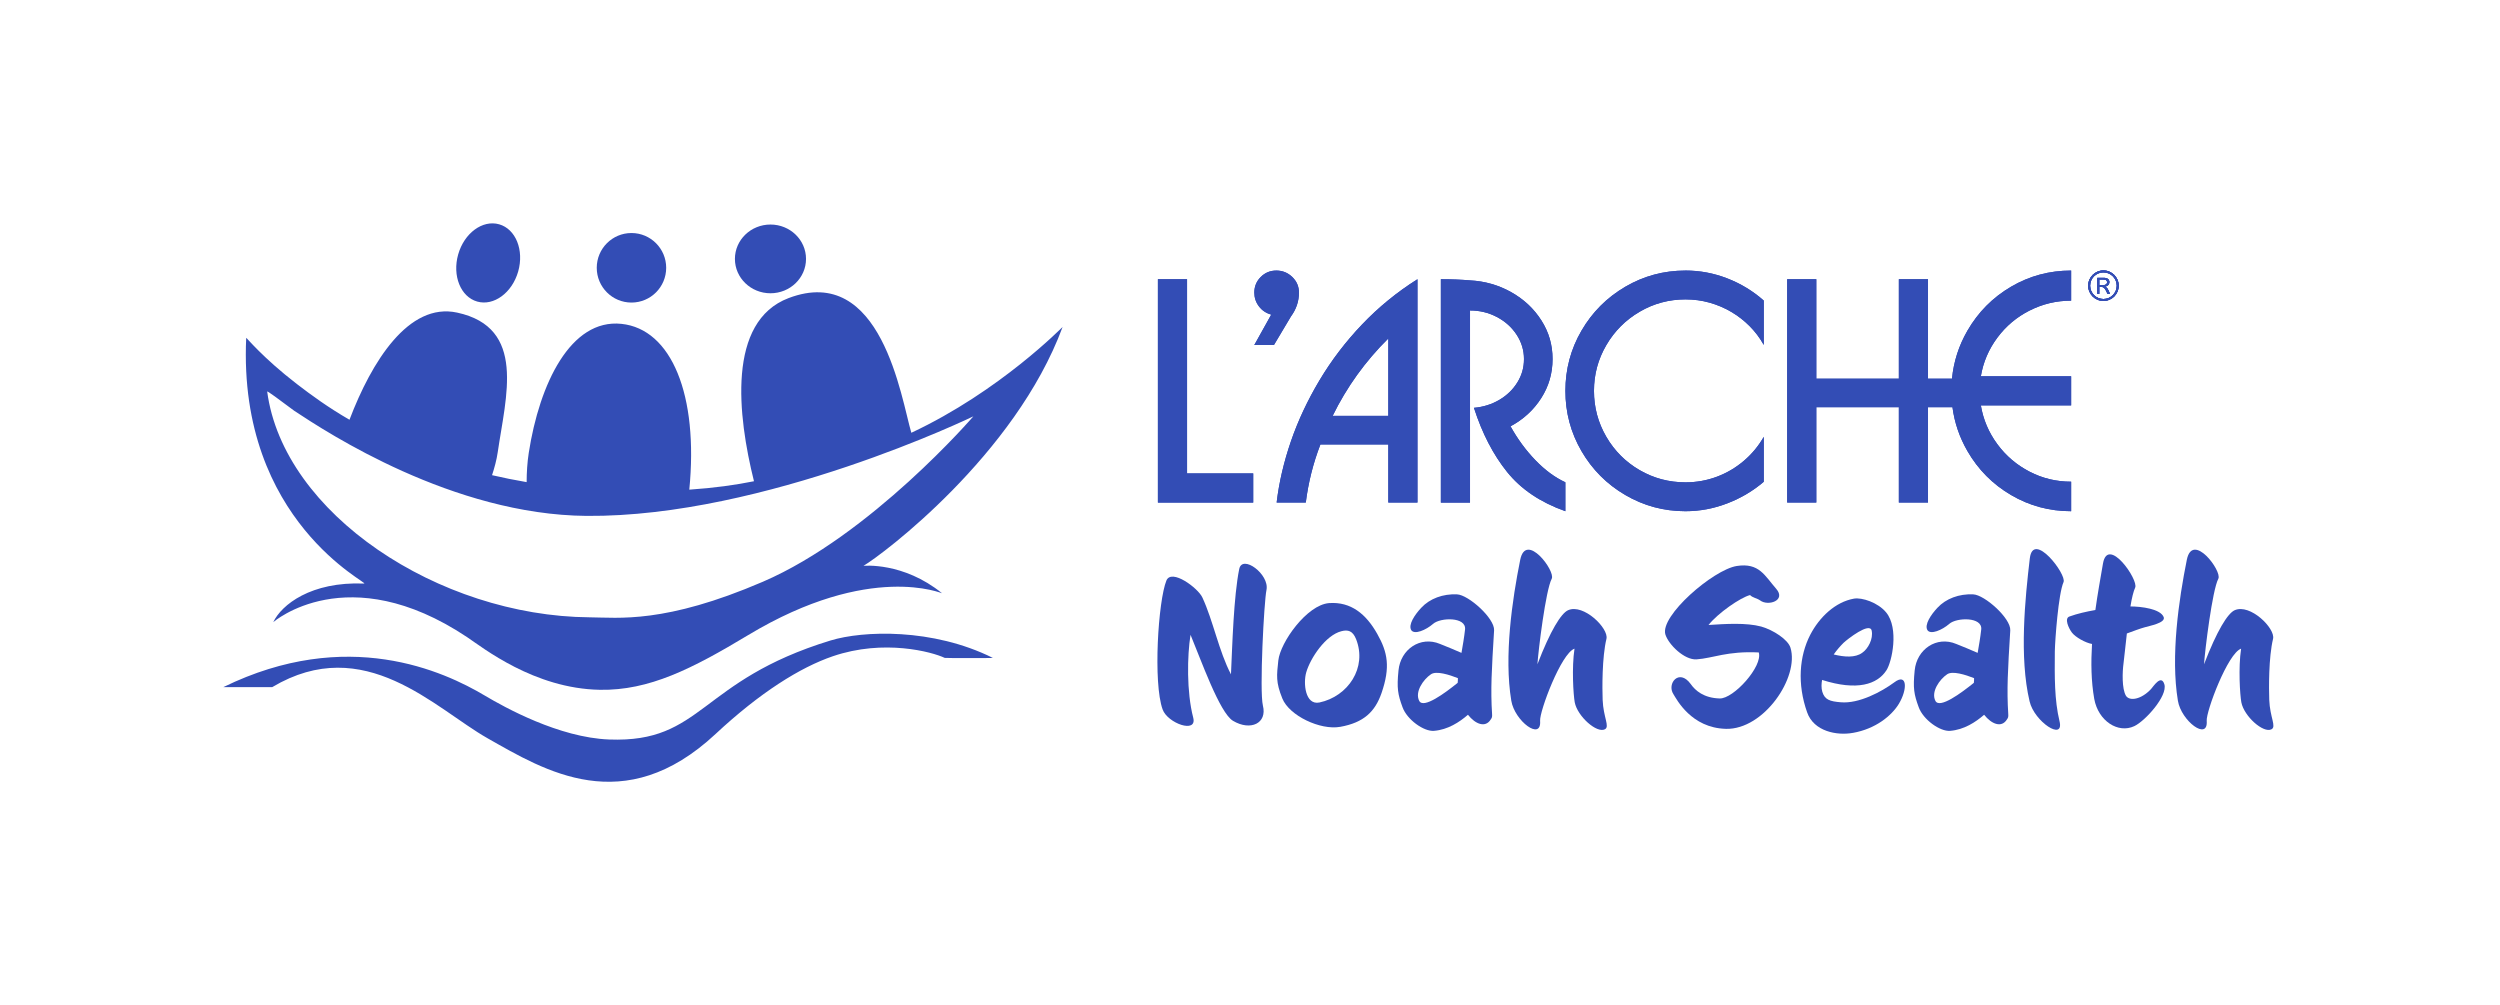 <?xml version="1.0" encoding="UTF-8"?><svg id="LOGO" xmlns="http://www.w3.org/2000/svg" viewBox="0 0 2487.22 1000"><defs><style>.cls-1{fill:#334db5;}</style></defs><g><g><polygon class="cls-1" points="1180.99 277.78 1151.98 277.78 1151.98 500 1246.82 500 1246.82 470.99 1180.99 470.99 1180.99 277.78"/><path class="cls-1" d="m1292.31,291.09c0-6.08-2.22-11.25-6.65-15.52-4.44-4.27-9.72-6.4-15.84-6.4s-11.25,2.13-15.52,6.4c-4.27,4.27-6.4,9.44-6.4,15.52,0,5.11,1.54,9.69,4.63,13.74,3.08,4.05,7.16,6.78,12.22,8.17l-16.85,30.24h19.53l16.93-28.43c5.3-7.23,7.96-15.14,7.96-23.73Z"/><path class="cls-1" d="m1355.13,322.77c-16.37,17.17-30.5,35.71-42.39,55.63-11.89,19.92-21.36,40.15-28.43,60.69-7.06,20.54-11.8,40.85-14.21,60.91h29.01c2.51-19.92,7.35-39.18,14.54-57.8h67.56v57.8h29.01v-222.22c-20.35,12.83-38.71,27.83-55.09,44.99Zm26.08,91h-55.41c14.03-28.69,32.5-54.37,55.41-77.04v77.04Z"/><path class="cls-1" d="m1502.8,424.12c12.78-6.85,22.94-16.17,30.5-27.96,7.55-11.79,11.33-24.77,11.33-38.95s-3.68-26.66-11.05-38.3c-7.36-11.65-17.33-21.02-29.92-28.14-12.59-7.11-26.31-11.06-41.16-11.83-8.87-.77-18.54-1.16-29.01-1.16v222.22h29.01v-191.12c9.6,0,18.52,2.17,26.76,6.51,8.25,4.34,14.79,10.22,19.64,17.65,4.85,7.43,7.27,15.48,7.27,24.16s-2.19,16.14-6.58,23.26c-4.39,7.11-10.37,12.9-17.94,17.36-7.57,4.46-15.99,7.1-25.25,7.92,8.15,25.32,19.14,46.59,32.99,63.8,13.84,17.22,33.16,30.24,57.97,39.06v-28.79c-10.28-4.72-20.2-12.03-29.76-21.92-9.55-9.88-17.82-21.15-24.81-33.78Z"/><path class="cls-1" d="m1676.84,269.17c-21.56,0-41.52,5.38-59.89,16.13-18.37,10.76-32.89,25.32-43.56,43.69-10.67,18.37-16,38.34-16,59.89s5.33,41.52,16,59.9c10.67,18.37,25.19,32.94,43.56,43.69,18.37,10.75,38.34,16.13,59.89,16.13,14.32,0,28.25-2.62,41.78-7.87,13.53-5.24,25.57-12.39,36.13-21.43v-44.74c-5.16,9.07-11.75,17.04-19.78,23.89-8.03,6.85-17,12.14-26.91,15.85-9.91,3.72-20.31,5.57-31.21,5.57-16.45,0-31.65-4.05-45.61-12.16-13.96-8.11-25.02-19.17-33.17-33.19-8.15-14.02-12.23-29.23-12.23-45.64s4.07-31.47,12.23-45.46c8.15-14,19.22-25.08,33.2-33.27,13.99-8.18,29.18-12.27,45.57-12.27,8.25,0,16.18,1.06,23.8,3.19,7.62,2.12,14.83,5.18,21.63,9.16,6.8,3.98,12.96,8.76,18.48,14.33,5.52,5.57,10.19,11.79,14,18.64v-44.16c-10.66-9.43-22.71-16.77-36.17-22.01-13.45-5.24-27.37-7.87-41.74-7.87Z"/><path class="cls-1" d="m2019.3,308.92c12.9-6.53,26.66-9.8,41.27-9.8v-29.95c-21.61,0-41.55,5.36-59.82,16.09-18.28,10.73-32.73,25.31-43.37,43.73-8.6,14.9-13.72,30.82-15.36,47.74h-23.87v-98.96h-29.01v98.96h-82.1v-98.96h-29.01v222.22h29.01v-94.84h82.1v94.84h29.01v-94.84h24.34c2.03,15.39,6.99,29.93,14.89,43.62,10.63,18.42,25.09,33,43.37,43.73,18.28,10.73,38.22,16.1,59.82,16.1v-29.37c-14.76,0-28.56-3.33-41.41-9.99-12.85-6.66-23.55-15.8-32.08-27.41-8.54-11.61-13.99-24.44-16.35-38.49h89.84v-29.01h-89.84c2.36-14.03,7.82-26.81,16.38-38.34,8.56-11.53,19.29-20.56,32.19-27.09Z"/></g><g><path class="cls-1" d="m628.24,301.02c19.08,0,34.54-15.49,34.54-34.59s-15.47-34.59-34.54-34.59-34.54,15.49-34.54,34.59,15.47,34.59,34.54,34.59Z"/><path class="cls-1" d="m766.53,291.77c19.54,0,35.37-15.3,35.37-34.19s-15.84-34.19-35.37-34.19-35.37,15.31-35.37,34.19,15.84,34.19,35.37,34.19Z"/><path class="cls-1" d="m474.8,300.03c16.49,4.67,34.73-8.75,40.75-29.98,6.02-21.23-2.47-42.22-18.96-46.9-16.49-4.67-34.73,8.75-40.75,29.98-6.02,21.23,2.48,42.23,18.96,46.9Z"/><path class="cls-1" d="m826.36,637.19c-131.29,40.12-126.78,102.09-220.32,98.53-49.86-1.9-103.85-31.89-123.69-43.68-40.72-24.22-136.87-68.73-260.13-8.45h48.65c91.82-54.7,161.94,21.3,214.23,50.92,56.8,32.18,135.66,80.75,226.81-4.28,44.29-41.31,84.24-66.25,116.64-77.33,50.85-17.39,98.85-4.33,111.34,1.63.61.29,48.4.27,47.87,0-60.03-29.91-129.4-27.11-161.4-17.33Z"/><path class="cls-1" d="m362.22,580.57c-52.88-2.14-82.14,21.13-90.36,38.4,0,0,73.74-64.4,192.74,14.84,15.67,10.43,66.74,51.31,132.25,52.46,48.96.86,91.62-20.82,147.48-54.42,121.97-73.36,193.8-40.9,192.88-41.65-38.68-31.35-78.17-27.26-78.17-27.26,18.7-10.92,150.84-109.98,198.11-237.6.18-.48-61.89,63.68-150.48,105.22-10.1-34.21-29.6-169.09-122.09-134.01-61.46,23.31-50.76,116.74-34.46,182.22-18.12,3.65-38.82,6.64-64.35,8.38,9.26-94.12-17.65-159.84-67.6-164.97-50.38-5.18-81.45,59.33-92.13,128.41-1.46,9.46-2.1,19.74-2.09,29.07-11.88-2.03-23.35-4.35-34.42-6.92,2.34-7.15,4.52-15,5.67-22.91,8.05-55.5,28.7-123.88-40.38-138.83-48.41-10.48-85.18,48.91-107.13,106.6-.14-.08-.28-.16-.42-.24-20.63-11.93-37.65-24.32-51.95-35.34-34.1-26.27-50.35-46.55-50.38-45.91-8.43,183.21,124.4,244.75,117.28,244.46Zm-69.51-171.91h0s.05.04.07.05c0,0,0,0,0,0h0c33.11,21.91,157.59,103.48,290.94,104.55,177.35,1.42,384.68-99.05,384.68-99.05,0,0-101.93,118.28-209.47,164.58-97.58,42.01-143.77,35.6-172.36,35.37-150.28-1.19-304.59-103.27-320.74-224.59-.14-1.03,11.74,7.76,26.88,19.09Z"/></g><g><polygon class="cls-1" points="1180.99 277.78 1151.98 277.78 1151.98 500 1246.82 500 1246.82 470.99 1180.99 470.99 1180.99 277.78"/><path class="cls-1" d="m1292.31,291.09c0-6.08-2.22-11.25-6.65-15.52-4.44-4.27-9.72-6.4-15.84-6.4s-11.25,2.13-15.52,6.4c-4.27,4.27-6.4,9.44-6.4,15.52,0,5.11,1.54,9.69,4.63,13.74,3.08,4.05,7.16,6.78,12.22,8.17l-16.85,30.24h19.53l16.93-28.43c5.3-7.23,7.96-15.14,7.96-23.73Z"/><path class="cls-1" d="m1355.13,322.77c-16.37,17.17-30.5,35.71-42.39,55.63-11.89,19.92-21.36,40.15-28.43,60.69-7.06,20.54-11.8,40.85-14.21,60.91h29.01c2.51-19.92,7.35-39.18,14.54-57.8h67.56v57.8h29.01v-222.22c-20.35,12.83-38.71,27.83-55.09,44.99Zm26.08,91h-55.41c14.03-28.69,32.5-54.37,55.41-77.04v77.04Z"/><path class="cls-1" d="m1502.8,424.12c12.78-6.85,22.94-16.17,30.5-27.96,7.55-11.79,11.33-24.77,11.33-38.95s-3.68-26.66-11.05-38.3c-7.36-11.65-17.33-21.02-29.92-28.14-12.59-7.11-26.31-11.06-41.16-11.83-8.87-.77-18.54-1.16-29.01-1.16v222.22h29.01v-191.12c9.6,0,18.52,2.17,26.76,6.51,8.25,4.34,14.79,10.22,19.64,17.65,4.85,7.43,7.27,15.48,7.27,24.16s-2.19,16.14-6.58,23.26c-4.39,7.11-10.37,12.9-17.94,17.36-7.57,4.46-15.99,7.1-25.25,7.92,8.15,25.32,19.14,46.59,32.99,63.8,13.84,17.22,33.16,30.24,57.97,39.06v-28.79c-10.28-4.72-20.2-12.03-29.76-21.92-9.55-9.88-17.82-21.15-24.81-33.78Z"/><path class="cls-1" d="m1676.84,269.17c-21.56,0-41.52,5.38-59.89,16.13-18.37,10.76-32.89,25.32-43.56,43.69-10.67,18.37-16,38.34-16,59.89s5.33,41.52,16,59.9c10.67,18.37,25.19,32.94,43.56,43.69,18.37,10.75,38.34,16.13,59.89,16.13,14.32,0,28.25-2.62,41.78-7.87,13.53-5.24,25.57-12.39,36.13-21.43v-44.74c-5.16,9.07-11.75,17.04-19.78,23.89-8.03,6.85-17,12.14-26.91,15.85-9.91,3.72-20.31,5.57-31.21,5.57-16.45,0-31.65-4.05-45.61-12.16-13.96-8.11-25.02-19.17-33.17-33.19-8.15-14.02-12.23-29.23-12.23-45.64s4.07-31.47,12.23-45.46c8.15-14,19.22-25.08,33.2-33.27,13.99-8.18,29.18-12.27,45.57-12.27,8.25,0,16.18,1.06,23.8,3.19,7.62,2.12,14.83,5.18,21.63,9.16,6.8,3.98,12.96,8.76,18.48,14.33,5.52,5.57,10.19,11.79,14,18.64v-44.16c-10.66-9.43-22.71-16.77-36.17-22.01-13.45-5.24-27.37-7.87-41.74-7.87Z"/><path class="cls-1" d="m2019.3,308.92c12.9-6.53,26.66-9.8,41.27-9.8v-29.95c-21.61,0-41.55,5.36-59.82,16.09-18.28,10.73-32.73,25.31-43.37,43.73-8.6,14.9-13.72,30.82-15.36,47.74h-23.87v-98.96h-29.01v98.96h-82.1v-98.96h-29.01v222.22h29.01v-94.84h82.1v94.84h29.01v-94.84h24.34c2.03,15.39,6.99,29.93,14.89,43.62,10.63,18.42,25.09,33,43.37,43.73,18.28,10.73,38.22,16.1,59.82,16.1v-29.37c-14.76,0-28.56-3.33-41.41-9.99-12.85-6.66-23.55-15.8-32.08-27.41-8.54-11.61-13.99-24.44-16.35-38.49h89.84v-29.01h-89.84c2.36-14.03,7.82-26.81,16.38-38.34,8.56-11.53,19.29-20.56,32.19-27.09Z"/></g><g><path class="cls-1" d="m2092.69,270.97c7.32,0,13.26,5.94,13.26,13.26s-5.94,13.26-13.26,13.26-13.26-5.94-13.26-13.26,5.94-13.26,13.26-13.26m0-1.91c-8.37,0-15.17,6.79-15.17,15.17s6.79,15.17,15.17,15.17,15.17-6.79,15.17-15.17-6.79-15.17-15.17-15.17m-4.15,14.72v-5.77h2.93c3.58,0,4.8.69,4.8,2.81s-1.38,2.97-5.08,2.97h-2.64Zm-1.95-7.36v15.94h1.95v-7h.93c3.62,0,4.48.73,7.32,7h2.4c-2.4-5.7-2.8-5.98-4.96-7.28,3.38-.57,4.35-2.64,4.35-4.43,0-2.64-2.03-4.23-5.41-4.23h-6.59Z"/><path class="cls-1" d="m2092.69,270.97c7.32,0,13.26,5.94,13.26,13.26s-5.94,13.26-13.26,13.26-13.26-5.94-13.26-13.26,5.94-13.26,13.26-13.26m0-1.91c-8.37,0-15.17,6.79-15.17,15.17s6.79,15.17,15.17,15.17,15.17-6.79,15.17-15.17-6.79-15.17-15.17-15.17m-4.15,14.72v-5.77h2.93c3.58,0,4.8.69,4.8,2.81s-1.38,2.97-5.08,2.97h-2.64Zm-1.95-7.36v15.94h1.95v-7h.93c3.62,0,4.48.73,7.32,7h2.4c-2.4-5.7-2.8-5.98-4.96-7.28,3.38-.57,4.35-2.64,4.35-4.43,0-2.64-2.03-4.23-5.41-4.23h-6.59Z"/></g><g><path class="cls-1" d="m2092.69,270.97c7.32,0,13.26,5.94,13.26,13.26s-5.94,13.26-13.26,13.26-13.26-5.94-13.26-13.26,5.94-13.26,13.26-13.26m0-1.91c-8.37,0-15.17,6.79-15.17,15.17s6.79,15.17,15.17,15.17,15.17-6.79,15.17-15.17-6.79-15.17-15.17-15.17m-4.15,14.72v-5.77h2.93c3.58,0,4.8.69,4.8,2.81s-1.38,2.97-5.08,2.97h-2.64Zm-1.95-7.36v15.94h1.95v-7h.93c3.62,0,4.48.73,7.32,7h2.4c-2.4-5.7-2.8-5.98-4.96-7.28,3.38-.57,4.35-2.64,4.35-4.43,0-2.64-2.03-4.23-5.41-4.23h-6.59Z"/><path class="cls-1" d="m2092.69,270.97c7.32,0,13.26,5.94,13.26,13.26s-5.94,13.26-13.26,13.26-13.26-5.94-13.26-13.26,5.94-13.26,13.26-13.26m0-1.91c-8.37,0-15.17,6.79-15.17,15.17s6.79,15.17,15.17,15.17,15.17-6.79,15.17-15.17-6.79-15.17-15.17-15.17m-4.15,14.72v-5.77h2.93c3.58,0,4.8.69,4.8,2.81s-1.38,2.97-5.08,2.97h-2.64Zm-1.95-7.36v15.94h1.95v-7h.93c3.62,0,4.48.73,7.32,7h2.4c-2.4-5.7-2.8-5.98-4.96-7.28,3.38-.57,4.35-2.64,4.35-4.43,0-2.64-2.03-4.23-5.41-4.23h-6.59Z"/></g></g><g><path class="cls-1" d="m1256.45,702.01c4.44,17.56-12.22,25.56-29.78,15.11-13.33-8-32-61.11-42.22-85.56-3.33,20.67-4,56.89,2.67,82.45,4.22,16.22-25.56,5.56-30.45-8.22-9.56-26.45-4.44-108,3.78-128.23,5.11-12.22,31.56,7.56,35.78,16.89,10.67,22.89,16.44,53.56,28.45,76.45,1.33-28.89,2.67-77.56,8.22-104.89,3.11-14.67,30.22,5.33,27.11,20.89-2.44,11.33-7.11,100.45-3.56,115.11Z"/><path class="cls-1" d="m1333.34,723.12c-19.78,3.56-50.67-11.11-57.56-28.22-6.67-16.44-5.56-22.89-4-37.78,2-18.22,28.45-55.33,50.45-57.11,21.78-1.56,36.89,10.89,48,30.67,10.45,18.44,13.11,33.11,4.22,58.89-6.44,18.44-17.56,29.33-41.11,33.56Zm1.11-95.11c-15.56,4-30.67,26.45-34.89,40.89-3.11,10.67-1.11,32.89,13.11,30,28.45-6,47.78-34.67,36.45-63.11-3.33-8.22-8-9.56-14.67-7.78Z"/><path class="cls-1" d="m1484.45,710.45c.22,2.89-.22,3.78-1.33,5.33-5.33,8.67-15.33,4.67-22.67-4.67-8.44,7.33-20,14.89-33.78,16-10,.89-26.89-11.11-31.33-23.56-4.67-12.67-5.78-18.89-4-36.45,2-21.11,21.78-34.67,41.33-26.45,7.11,2.89,14.44,5.78,21.33,8.89,1.33-7.56,2.67-15.33,3.56-23.33,1.33-12.67-24.45-12-31.78-5.56-7.11,6.22-18.67,11.11-21.78,6.22-3.11-5.33,3.33-15.11,10-22.22,8.45-9.11,21.56-14,35.56-13.33,11.33.44,37.56,23.78,36.89,35.78-2.45,40.22-3.56,58.67-2,83.34Zm-60.89-39.56c-7.56,5.11-16.22,17.56-11.56,26.45,4.22,8,25.56-7.78,38.22-18,.22-1.56.22-3.11.22-4.67-8.45-3.33-21.56-7.56-26.89-3.78Z"/><path class="cls-1" d="m1594.45,696.23c.67,17.56,7.33,26.67,2.22,29.33-8,4.22-27.33-12.89-30-26.89-1.33-7.33-3.11-34.22-.22-53.33-13.33,4.67-34.89,62.45-34.22,71.78,1.56,20.44-25.33.22-28.67-20-7.33-44.22.89-100.45,8.89-140.23,5.78-28.22,35.33,11.33,31.33,18.89-6,11.33-13.33,71.33-14.22,85.11,12.89-33.56,23.56-50.67,30.45-53.78,15.33-6.89,40.67,18,38.22,28.45-4.44,18.45-4.22,49.33-3.78,60.67Z"/><path class="cls-1" d="m1717.11,725.12c-34.67-.89-49.11-29.56-52.22-34.45-6.89-10.45,5.56-26,17.11-10.22,4.67,6.67,13.11,14,28.89,14.44,13.78.44,43.11-32,38.89-45.78-31.56-1.56-45.56,5.78-62,6.89-12,.67-27.56-14.45-30.89-24.67-5.78-18.44,47.56-64.45,70.89-68.22,22.45-3.56,28,9.78,39.33,22.67,10.22,11.78-8.22,17.56-16,11.56-3.11-2.22-7.56-2.67-10-5.33-9.56,2.44-32,18-41.33,29.78,16.89-1.11,37.56-2.44,52.45,1.56,11.78,3.33,26.67,12.89,29.11,21.11,8.89,29.33-26.45,81.56-64.22,80.67Z"/><path class="cls-1" d="m1843.44,729.12c-15.78,2.89-38.89-1.33-45.56-20.45-10-28.22-7.78-56,3.11-77.11,9.11-17.56,24.89-32.67,43.56-36,7.78-1.33,23.78,3.78,32,13.78,12.89,15.78,5.78,49.11.22,57.56-9.11,14-29.11,20.67-64,9.56-.67,3.78-.89,8,.22,11.78,2.44,8,7.56,9.56,18.45,10.45,18,1.56,40.45-10.45,53.11-19.78,12.89-9.78,13.56,6.67,4.45,21.56-7.11,11.56-22.89,24.67-45.56,28.67Zm-9.33-89.56c-3.33,3.33-6.67,7.11-9.78,11.56,10.89,2.67,21.33,3.33,28.22-1.56,6-4,11.33-14,9.56-22.22-2-8.67-24,8.45-28,12.22Z"/><path class="cls-1" d="m1997.99,710.45c.22,2.89-.22,3.78-1.33,5.33-5.33,8.67-15.33,4.67-22.67-4.67-8.44,7.33-20,14.89-33.78,16-10,.89-26.89-11.11-31.33-23.56-4.67-12.67-5.78-18.89-4-36.45,2-21.11,21.78-34.67,41.33-26.45,7.11,2.89,14.44,5.78,21.33,8.89,1.33-7.56,2.67-15.33,3.56-23.33,1.33-12.67-24.45-12-31.78-5.56-7.11,6.22-18.67,11.11-21.78,6.22-3.11-5.33,3.33-15.11,10-22.22,8.45-9.11,21.56-14,35.56-13.33,11.33.44,37.56,23.78,36.89,35.78-2.45,40.22-3.56,58.67-2,83.34Zm-60.89-39.56c-7.56,5.11-16.22,17.56-11.56,26.45,4.22,8,25.56-7.78,38.22-18,.22-1.56.22-3.11.22-4.67-8.45-3.33-21.56-7.56-26.89-3.78Z"/><path class="cls-1" d="m2044.32,648c-.22,25.33-.44,48.22,4.67,69.56,4.89,20.22-25.11.44-29.78-19.78-10.44-44-4.44-102.67.22-142.23,3.33-28,36.89,16,33.56,23.56-5.11,11.56-8.44,57.33-8.67,68.89Z"/><path class="cls-1" d="m2123.32,722.45c-16,7.56-35.78-5.11-39.78-27.11-3.11-17.56-3.33-36.22-2.22-54.67-6.45-1.11-16.45-6.67-20-11.33-3.33-4.44-7.78-14.22-2.44-16,8-2.89,16.89-4.89,25.78-6.45,2.22-16.22,5.11-31.78,7.56-46.22,4.89-28,35.78,16.44,32,24-1.56,3.33-3.33,10.22-4.67,18.67,10.89,0,30,2.44,33.11,10.67,2,5.78-14.44,8.67-18.67,10-4.89,1.33-11.33,3.78-18,6.22-1.56,13.11-2.67,25.11-3.33,29.78-1.11,8.22-1.78,25.11,2.44,32.22,3.56,5.56,15.11,3.78,24.89-6.67,2.44-2.67,10.22-15.11,13.33-4.67,3.33,11.56-19.11,36.45-30,41.56Z"/><path class="cls-1" d="m2257.65,696.23c.67,17.56,7.33,26.67,2.22,29.33-8,4.22-27.33-12.89-30-26.89-1.33-7.33-3.11-34.22-.22-53.33-13.33,4.67-34.89,62.45-34.22,71.78,1.56,20.44-25.33.22-28.67-20-7.33-44.22.89-100.45,8.89-140.23,5.78-28.22,35.33,11.33,31.33,18.89-6,11.33-13.33,71.33-14.22,85.11,12.89-33.56,23.56-50.67,30.45-53.78,15.33-6.89,40.67,18,38.22,28.45-4.44,18.45-4.22,49.33-3.78,60.67Z"/></g></svg>